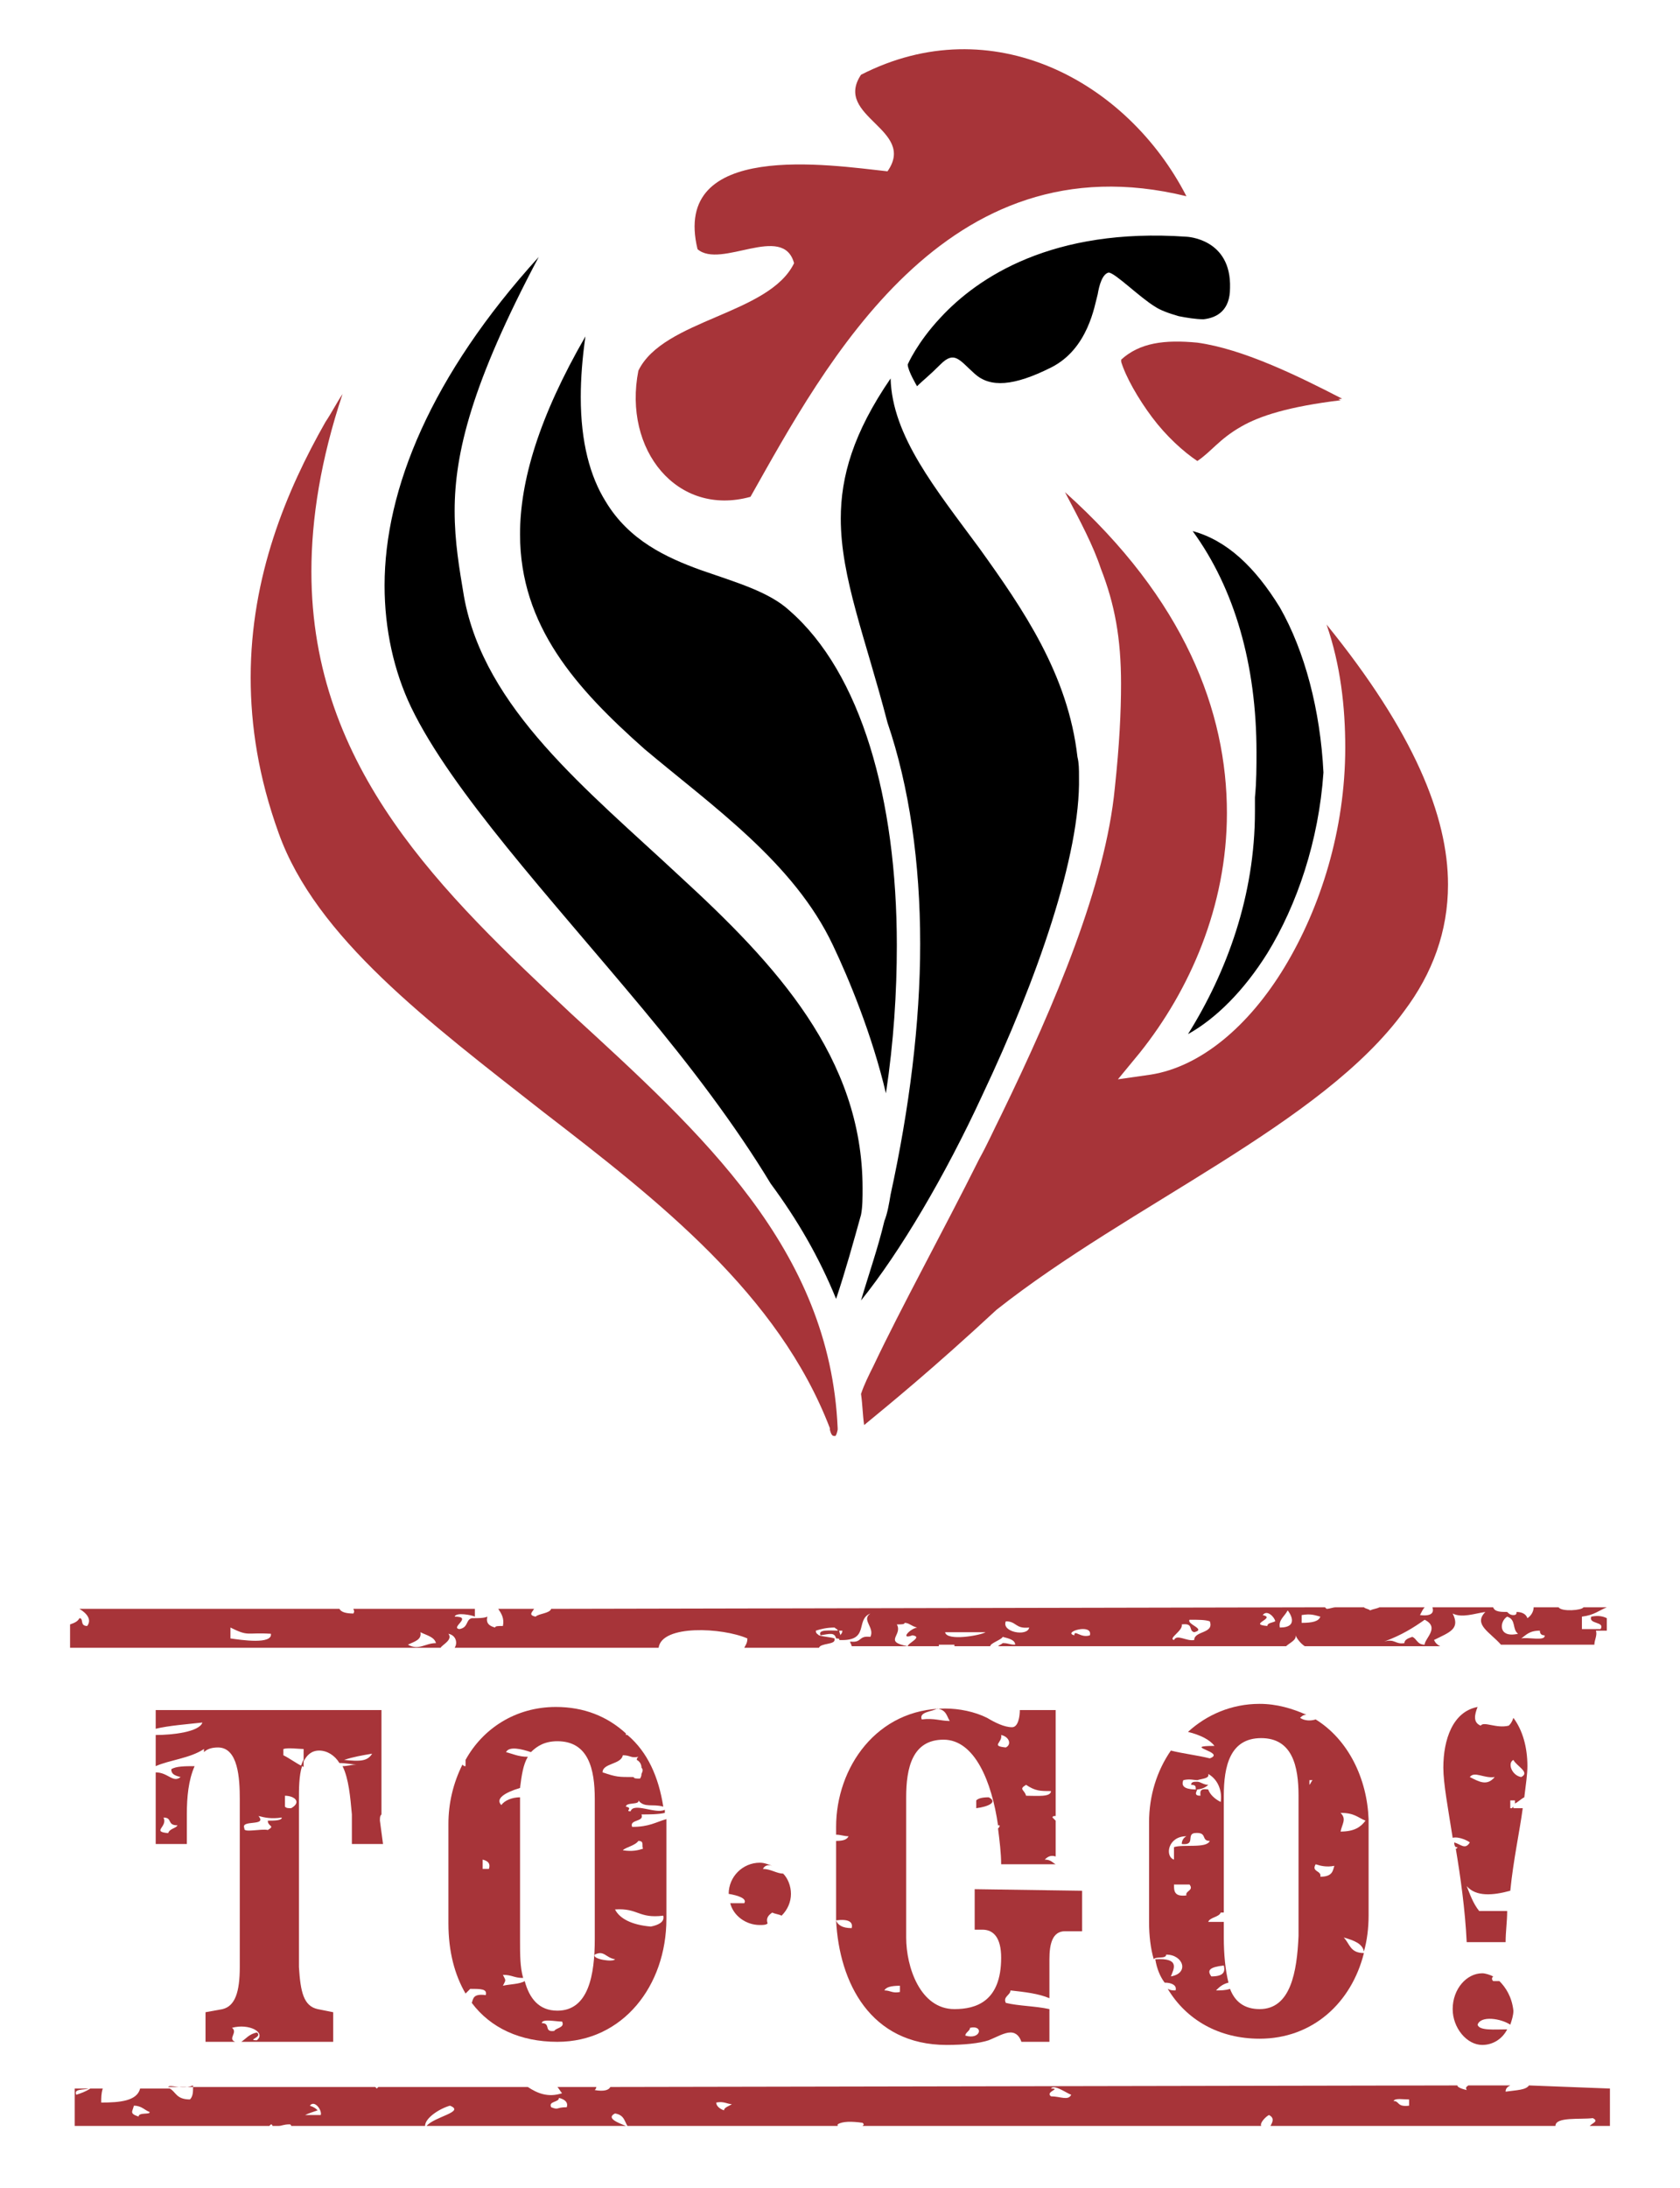 <?xml version="1.0" encoding="utf-8"?>
<!-- Generator: Adobe Illustrator 25.2.3, SVG Export Plug-In . SVG Version: 6.00 Build 0)  -->
<svg version="1.1" id="Layer_1" xmlns="http://www.w3.org/2000/svg" xmlns:xlink="http://www.w3.org/1999/xlink" x="0px" y="0px"
	 viewBox="0 0 107.9 140.5" style="enable-background:new 0 0 107.9 140.5;" xml:space="preserve">
<style type="text/css">
	.st0{fill:#A73439;}
</style>
<g>
	<g>
		<path class="st0" d="M48.2,31.9C53,23.4,60.7,8.8,76.2,12.6C72.4,5.2,63.7,0.5,55.3,4.8C53.5,7.5,58.9,8.3,57,11
			c-3.7-0.4-13.9-2-12.2,5c1.5,1.3,5.5-1.7,6.2,0.9c-1.6,3.3-8.4,3.6-10,6.9C40,28.9,43.5,33.2,48.2,31.9z"/>
		<path class="st0" d="M72,23.1c0.3,1.1,1.1,2.4,2,3.6c0.9,1.2,2,2.3,2.9,2.8c0.9-0.6,1.4-1.4,2.8-2.2c1.3-0.7,3.1-1.3,6.5-1.7
			c-2.9-1.5-6.4-3.2-9.3-3.6C74.8,21.8,73.2,22,72,23.1z"/>
		<path class="st0" d="M79.7,27.4c-1.4,0.8-1.9,1.6-2.8,2.2c-0.9-0.6-2-1.6-2.9-2.8c-0.9-1.2-1.7-2.6-2-3.6c1.2-1.1,2.8-1.4,4.8-1.1
			c3,0.4,6.5,2.2,9.3,3.6C82.8,26.1,80.9,26.7,79.7,27.4z"/>
		<path d="M76.6,34.1c2.7,3.7,4.1,8.6,4.1,14.2c0,0.9,0,1.9-0.1,2.9c0,0.3,0,0.6,0,0.9c0,5.4-1.8,10.3-4.3,14.3
			c1.8-1,3.6-2.8,5.1-5.2c1.9-3.1,3.3-7.2,3.6-11.6c-0.2-4-1.2-7.8-2.8-10.6C80.6,36.4,78.8,34.7,76.6,34.1z"/>
		<path class="st0" d="M56.1,87.7c-0.3,0.6-0.6,1.2-0.8,1.8c0.1,0.7,0.1,1.3,0.2,2c1.7-1.4,4.4-3.6,8.5-7.4l0,0l0,0
			c8.6-6.8,20.9-11.9,26.2-19.2c1.8-2.4,2.8-5.1,2.8-8.1c0-4.4-2.2-9.8-7.8-16.7c0.9,2.6,1.2,5.3,1.2,7.9c0,5.3-1.6,10.3-3.9,14.1
			c-2.3,3.8-5.4,6.4-8.6,6.9l-2.1,0.3l1.4-1.7c3.2-4,5.6-9.4,5.6-15.4c0-6.5-2.7-13.7-10.4-20.6c1,1.9,1.8,3.4,2.3,4.9
			c0.9,2.3,1.3,4.5,1.3,7.4c0,1.8-0.1,3.9-0.4,6.7c-0.6,6.2-3.8,13.8-7.3,21c-0.5,1-0.9,1.9-1.4,2.8C60.5,79.2,57.9,83.9,56.1,87.7z
			"/>
		<path d="M63.1,70.3c3.5-7.4,6.3-15.4,6.2-20.4c0-0.5,0-0.9-0.1-1.3c-0.6-5.3-3.5-9.5-6.3-13.4c-2.8-3.8-5.6-7.2-5.7-10.9
			c-2.4,3.5-3.2,6.3-3.2,9c0,3.8,1.6,7.7,3,13.1c1.4,4.1,2.1,9,2.1,14.2c0,5.1-0.7,10.6-1.9,16.1c-0.1,0.6-0.2,1.2-0.4,1.7l0,0
			c-0.4,1.7-1,3.4-1.5,5.1C57.8,80.4,60.7,75.5,63.1,70.3z"/>
		<path d="M53.5,60.7c1,2.1,2.5,5.7,3.4,9.5c0.5-3.3,0.7-6.5,0.7-9.5c0-9.4-2.3-17.5-6.9-21.5c-1.3-1.2-3.4-1.8-5.7-2.6
			c-2.2-0.8-4.6-1.9-6.1-4.4c-1-1.6-1.6-3.8-1.6-6.7c0-1.2,0.1-2.5,0.3-3.9c-3,5.2-4.2,9.3-4.2,12.7c0,5.9,3.6,9.9,8,13.8
			C45.8,51.8,51,55.4,53.5,60.7z"/>
		<path d="M55.4,76.3c0-8.4-5.6-14.4-11.7-20c-6-5.6-12.6-10.8-13.9-18c-0.3-1.8-0.6-3.5-0.6-5.5c0-3.7,1.1-8.2,5.4-16.3
			c-6.9,7.6-9.9,14.9-9.9,21.1c0,2.8,0.6,5.5,1.7,7.8c2.6,5.4,8.9,12.2,14.9,19.4c3,3.6,5.9,7.4,8.2,11.2c1.7,2.3,3.1,4.7,4.2,7.4
			c0.6-1.8,1.1-3.6,1.6-5.4C55.4,77.5,55.4,76.9,55.4,76.3z"/>
		<path class="st0" d="M53.3,91.7L53.3,91.7l0,0.1c0.1,0.4,0.2,0.4,0.3,0.4c0,0,0.1,0.1,0.2-0.4c0,0,0,0,0-0.1
			c-0.5-11.5-8.7-18.9-17.1-26.6C28.5,57.4,20,49.4,20,36.7c0-3.4,0.6-7.2,2-11.4c-0.4,0.6-0.7,1.2-1.1,1.8
			c-2.5,4.4-4.8,9.9-4.8,16.4c0,3.1,0.5,6.4,1.8,10c2.4,6.7,9.6,12.1,17,17.9C42.3,77.1,50,83.1,53.3,91.7z"/>
		<path d="M58.9,24.8c0,0,0,0,0.1-0.1c0.2-0.2,0.7-0.6,1.4-1.3c0.9-0.9,1.2-0.3,2.2,0.6c1,0.9,2.5,0.8,4.9-0.4c2.4-1.2,2.8-4,3-4.7
			c0.1-0.6,0.3-1.3,0.7-1.4c0.4,0,2,1.6,3,2.2c0.3,0.2,0.8,0.4,1.5,0.6c0.5,0.1,1.1,0.2,1.6,0.2c0.9-0.1,1.7-0.6,1.7-2
			c0.1-3.2-2.8-3.3-2.8-3.3c-8.6-0.6-13.4,2.6-15.8,5.2c-1.5,1.6-2.1,3-2.1,3C58.3,23.8,58.9,24.8,58.9,24.8z"/>
	</g>
	<g>
		<path class="st0" d="M49,120c0.1-0.2,0.3-0.3,0.6-0.2c-0.3-0.1-0.5-0.2-0.8-0.2c-1.1,0-2,0.9-2,2c0.6,0.1,1.2,0.3,1,0.6
			c-0.4,0-0.6,0-0.9,0c0.2,0.8,1,1.4,1.9,1.4c0.2,0,0.4,0,0.5-0.1c-0.1-0.3,0-0.5,0.3-0.7c0.2,0.1,0.4,0.1,0.6,0.2
			c0.4-0.4,0.6-0.9,0.6-1.4c0-0.5-0.2-1-0.5-1.3C49.9,120.3,49.5,120,49,120z"/>
		<path class="st0" d="M24.4,116.9c0-0.2,0-0.3,0.1-0.4l0-6.7l-14.5,0l0,1.2c0.8-0.2,2.1-0.3,3-0.4c-0.2,0.6-1.9,0.8-3,0.8l0,2
			c0.9-0.4,2.2-0.5,3.1-1.1c0,0.1,0,0.1,0,0.2c0.2-0.2,0.5-0.3,0.9-0.3c1.3,0,1.4,2,1.4,3.3l0,10.8c0,1.6-0.3,2.5-1.1,2.7l-1.1,0.2
			l0,1.9l1.9,0c-0.5-0.2,0.2-0.6-0.2-0.9c1.1-0.3,2.2,0.3,1.6,0.8c-0.7,0,0.4-0.2,0-0.5c-0.5,0.1-0.7,0.4-1,0.6l5.9,0l0-1.9l-1-0.2
			c-0.9-0.2-1.1-1.1-1.2-2.7l0-10.8c0-0.6,0-1.5,0.2-2.1c-0.4-0.2-0.8-0.5-1.2-0.7l0-0.4c0.3-0.1,1,0,1.3,0c0,0.3,0,0.5,0,0.8
			c0.2-0.4,0.5-0.7,1-0.7c0.5,0,1,0.3,1.3,0.8c0.4,0,0.9,0.1,1.1,0.1c-0.3,0-0.6,0.1-0.9,0.1c0.4,0.8,0.5,2,0.6,3.1l0,1.9l2,0
			L24.4,116.9C24.5,116.9,24.5,116.9,24.4,116.9z M18.7,116.1c-0.2,0-0.3,0-0.4-0.1l0-0.7C18.9,115.3,19.4,115.7,18.7,116.1z
			 M17.2,116.9c0,0.4,0.5,0.3,0,0.6c-0.4-0.1-1.6,0.2-1.5-0.1c-0.3-0.6,1.5-0.1,0.9-0.8c0.4,0.1,0.8,0.2,1.5,0.1
			C18.1,116.9,17.6,116.9,17.2,116.9z M22.1,113c0.6-0.2,1.2-0.3,1.8-0.4C23.6,113.1,23.1,113.1,22.1,113z"/>
		<path class="st0" d="M11.6,114.1c-0.5,0.4-0.8-0.3-1.6-0.3l0,4.6l2,0l0-1.9c0-1.1,0.1-2.2,0.5-3.1c-0.6,0-1.2,0-1.5,0.2
			C11,113.9,11.2,114,11.6,114.1z M10.8,117.7c-1.1-0.1,0-0.4-0.3-1c0.6,0,0.2,0.5,0.9,0.5C11.3,117.4,10.9,117.4,10.8,117.7z"/>
		<path class="st0" d="M40.6,117.3c-0.2-0.5,0.8-0.3,0.6-0.8c0.5,0,1.1,0,1.5-0.1c0-0.1,0-0.1,0-0.2c-0.6,0.3-2-0.5-2.2,0.1
			c-0.4,0,0.2-0.2-0.3-0.3c0-0.3,0.9-0.1,0.8-0.4c0.4,0.5,0.9,0.2,1.6,0.4c-0.3-1.9-1-3.5-2.3-4.6c0,0-0.1,0-0.1,0c0,0,0-0.1,0-0.1
			c-1.2-1.1-2.7-1.7-4.5-1.7c-2.6,0-4.7,1.4-5.8,3.4c0,0.1,0,0.3,0,0.4c-0.1,0-0.1,0-0.2-0.1c-0.6,1.2-0.9,2.5-0.9,3.8l0,6.4
			c0,1.8,0.4,3.3,1.1,4.5c0.1-0.1,0.2-0.2,0.3-0.3c0.7,0,1.1,0,1,0.4c-0.8-0.1-0.8,0.2-0.9,0.5c1.2,1.6,3.1,2.5,5.5,2.5
			c4.2,0,7-3.6,7-7.9l0-6.2c0-0.1,0-0.1,0-0.2C42.1,117,41.7,117.3,40.6,117.3z M40,112.7c0.5,0,0.5,0.2,1,0.1
			c-0.1,0.1-0.1,0.1-0.1,0.2c0.2,0.1,0.3,0.3,0.3,0.5c0.1,0.1,0.1,0.2,0,0.4c0,0.2-0.1,0.3-0.1,0.3c-0.2,0-0.4,0-0.4-0.1
			c-1,0-1.1,0-2-0.3C38.7,113.2,39.9,113.3,40,112.7z M31.4,120c-0.1,0-0.2,0-0.4,0l0-0.6C31.4,119.5,31.5,119.7,31.4,120z
			 M35.6,130.4c-0.7,0.1-0.2-0.5-0.8-0.5c0-0.3,0.9-0.1,1.3-0.1C36.3,130.2,35.7,130.2,35.6,130.4z M35.8,129.1
			c-1.2,0-1.8-0.8-2.1-1.9c-0.3,0.2-1,0.2-1.4,0.3c0.2-0.4,0.2-0.3,0-0.7c0.6,0,0.7,0.2,1.3,0.2c-0.2-0.7-0.2-1.5-0.2-2.4l0-9
			c0-0.1,0-0.1,0-0.2c-0.5,0-1,0.2-1.2,0.5c-0.4-0.4,0.2-0.8,1.2-1.1c0.1-0.8,0.2-1.5,0.5-2c-0.6,0-1-0.2-1.4-0.3
			c0.2-0.4,1-0.2,1.6,0c0.4-0.4,0.9-0.7,1.7-0.7c2,0,2.4,1.8,2.4,3.7l0,9C38.2,126.8,37.8,129.1,35.8,129.1z M38.2,125.5
			c0.6-0.3,0.7,0.2,1.3,0.3C39.4,126,38,125.8,38.2,125.5z M42.6,123c0.1,0.4-0.3,0.6-0.8,0.7c-1.2-0.1-2-0.5-2.3-1.1
			C41,122.5,41,123.2,42.6,123z M41,118.2c0.4,0,0.2,0.3,0.3,0.5c-0.3,0.1-0.7,0.2-1.3,0.1C40.2,118.6,40.8,118.5,41,118.2z"/>
		<path class="st0" d="M62.6,121.3l0,2.6l0.5,0c0.7,0,1.2,0.5,1.2,1.8c0,2.8-1.6,3.3-3,3.3c-2.2,0-3.1-2.7-3.1-4.6l0-9
			c0-1.9,0.4-3.7,2.4-3.7c2,0,3.1,2.7,3.5,5.5c0,0,0.1,0,0.1,0c0,0.1,0,0.1-0.1,0.2c0.1,0.8,0.2,1.6,0.2,2.3l3.5,0l0,0
			c-0.2-0.1-0.3-0.3-0.7-0.3c0.2-0.2,0.4-0.3,0.7-0.2l0-2.3c-0.1-0.1-0.1-0.1-0.2-0.2c0-0.1,0.1-0.1,0.2-0.1l0-6.8l-2.3,0
			c0,0.4-0.1,1.1-0.5,1.1c-0.5,0-1.1-0.3-1.6-0.6c-0.8-0.4-1.8-0.6-2.7-0.6c-4.4,0-7,3.8-7,7.6l0,0.5c0.3,0,0.5,0.1,0.8,0.1
			c-0.1,0.2-0.3,0.3-0.8,0.3l0,4.7c0,0.1,0,0.2,0,0.4c0.8-0.1,1.1,0.1,1,0.5c-0.6,0-0.9-0.2-1-0.5c0.2,4,2.2,8,7.1,8
			c1.1,0,2.1-0.1,2.7-0.3c0.5-0.2,1-0.5,1.4-0.5c0.4,0,0.6,0.3,0.7,0.6l1.8,0l0-2.1c-0.9-0.2-2-0.2-2.8-0.4
			c-0.2-0.4,0.3-0.5,0.3-0.8c0.9,0.1,1.8,0.2,2.5,0.5l0-2.5c0-1,0.2-1.8,1-1.8l1.1,0l0-2.6L62.6,121.3z M65.9,114.6
			c0.6,0.4,0.9,0.4,1.6,0.4c0,0.4-0.9,0.3-1.6,0.3C65.8,114.9,65.4,114.9,65.9,114.6z M64.3,111.4c0.5,0.1,0.7,0.6,0.3,0.8
			C63.6,112.1,64.4,111.9,64.3,111.4z M60.2,109.7c0.6,0.1,0.6,0.5,0.8,0.8c-0.6,0-1-0.2-1.8-0.1C59,109.9,59.9,109.9,60.2,109.7z
			 M56.8,127.8c0.1-0.2,0.4-0.3,1-0.3c0,0.1,0,0.3,0,0.4C57.3,128,57.2,127.8,56.8,127.8z M62,130.7c0-0.2,0.3-0.3,0.3-0.5
			C63.2,130,63,131,62,130.7z"/>
		<path class="st0" d="M84.5,110.4c-0.3,0.1-0.7,0.1-1-0.1c0.1-0.1,0.2-0.2,0.4-0.2c-0.9-0.4-1.9-0.7-3-0.7c-1.8,0-3.4,0.7-4.6,1.8
			c0.8,0.2,1.4,0.5,1.7,0.9c-2.2,0,0.8,0.4-0.3,0.8c-0.8-0.2-1.7-0.3-2.5-0.5c-0.9,1.3-1.4,2.9-1.4,4.6l0,6.4c0,0.9,0.1,1.7,0.3,2.4
			c0.1-0.2,0.8,0,0.8-0.3c1.1,0,1.5,1.2,0.3,1.4c0.2-0.5,0.6-1.2-1-1.1c0.1,0.6,0.3,1.1,0.6,1.5c0.5,0,0.8,0.2,0.7,0.5
			c-0.2,0-0.3,0-0.5-0.1c1.2,2,3.3,3.2,5.9,3.2c3.4,0,5.9-2.3,6.7-5.5c-0.9,0-0.9-0.6-1.3-1c0.7,0.2,1.2,0.4,1.3,0.9
			c0.2-0.7,0.3-1.5,0.3-2.3l0-6.2C87.8,114.2,86.6,111.7,84.5,110.4z M76,114.3c0.4-0.1,0.7,0,0.9,0c0.3-0.1,0.8-0.1,0.7-0.4
			c0.7,0.4,0.9,1.2,0.8,1.8c-0.4-0.2-0.7-0.5-0.8-0.8c-0.6-0.1-0.5,0.2-0.5,0.4c-0.4,0-0.3-0.2-0.2-0.4
			C76.3,114.9,75.8,114.8,76,114.3z M76.2,117.9c-0.2,0.1-0.3,0.3-0.3,0.5c0.9,0.1,0.3-0.6,0.8-0.7c0.9-0.1,0.4,0.5,1,0.5
			c-0.2,0.5-1.7,0.2-2.3,0.4c0,0.3,0,0.5,0,0.8C74.8,119.2,75,117.9,76.2,117.9z M76.2,121.7c-0.8,0.1-0.8-0.3-0.8-0.7
			c0.3,0,0.7,0,1,0C76.7,121.4,76.1,121.4,76.2,121.7z M78.6,126.2c0.1,0.4,0,0.7-0.8,0.7C77.5,126.5,77.7,126.3,78.6,126.2z
			 M80.9,129c-1,0-1.6-0.5-1.9-1.3c-0.3,0.1-0.6,0.1-0.9,0.1c0.2-0.2,0.4-0.4,0.8-0.5c-0.2-0.8-0.3-1.8-0.3-2.9l0-1
			c-0.3,0-0.7,0-1,0c0.1-0.3,0.7-0.3,0.8-0.6c0.1,0,0.1,0,0.2,0l0-7.5c0-1.9,0.4-3.7,2.4-3.7c2,0,2.4,1.8,2.4,3.7l0,9
			C83.3,126.6,82.9,129,80.9,129z M84.1,114.6c0-0.1,0-0.2,0-0.3c0.1,0,0.2,0,0.2,0C84.2,114.4,84.2,114.5,84.1,114.6z M84.8,120.5
			c0.1-0.4-0.6-0.3-0.3-0.8c0.3,0.1,0.7,0.2,1.2,0.1C85.6,120.1,85.6,120.5,84.8,120.5z M86.1,117.6c0.1-0.5,0.4-0.8,0-1.2
			c0.9,0,1.1,0.3,1.6,0.5C87.4,117.3,87,117.6,86.1,117.6z"/>
		<path class="st0" d="M96.9,110.8c-0.8,0.2-1.6-0.3-1.8,0c-0.5-0.2-0.4-0.7-0.2-1.2c-1.6,0.3-2.2,2.1-2.2,3.9c0,1,0.3,2.6,0.6,4.5
			c0.4-0.1,1,0.2,1.1,0.3c-0.3,0.5-0.6,0.1-1,0c0,0.1,0,0.2,0.1,0.3c0,0,0.1,0,0.1,0c0,0.1-0.1,0.1-0.1,0.1c0.3,1.8,0.6,3.9,0.7,6
			c0.1,0,0.2,0,0.2,0c0,0,0,0,0,0l2.3,0c0-0.7,0.1-1.3,0.1-2c-0.6,0-1.2,0-1.8,0c-0.4-0.5-0.6-1.1-0.8-1.6c0.6,0.7,1.7,0.6,2.8,0.3
			c0.2-2,0.6-3.8,0.8-5.3c-0.1,0-0.3,0-0.5,0l0,0c-0.1,0-0.2,0-0.3,0c0-0.2,0-0.3,0-0.5c0.1,0,0.2,0,0.3,0l0,0.2
			c0.2-0.1,0.4-0.3,0.6-0.4c0.1-0.8,0.2-1.5,0.2-2c0-1.2-0.3-2.3-0.9-3.1C97.1,110.6,97,110.7,96.9,110.8z M94.4,114.1
			c0.3-0.4,0.9,0.1,1.6,0C95.5,114.7,95,114.4,94.4,114.1z M97.7,114.1c-0.6-0.1-0.9-0.9-0.5-1.1C97.4,113.4,98.3,113.8,97.7,114.1z
			"/>
		<path class="st0" d="M28.3,105.8c0.1-0.2,0.8-0.5,0.5-0.9c0.5,0.1,0.6,0.6,0.4,0.9l13.1,0c0.2-1.5,4.1-1.3,5.7-0.6
			c0,0.3-0.1,0.4-0.2,0.6l4.8,0c0.1-0.3,1-0.2,1-0.5c0,0,0-0.1,0-0.1c-0.3-0.1-0.7-0.1-1-0.2c0,0,0,0,0,0c0,0,0,0,0,0
			c-0.1-0.1-0.2-0.1-0.2-0.3c0.3-0.1,0.7-0.2,1.2-0.2c0.1,0.1,0.2,0.1,0.2,0.2c0.1,0,0.2,0,0.3,0c0,0.2-0.1,0.2-0.2,0.4
			c0,0.1,0,0.1,0,0.2c2,0.1,1-1.3,2-1.7c-0.6,0.4,0.3,0.9,0,1.5c-0.8-0.1-0.5,0.4-1.3,0.3c0,0.1,0.1,0.2,0.1,0.3l5.6,0
			c0,0,0,0,0-0.1c0.3,0,0.7,0,1,0c0,0,0,0,0,0.1l2.3,0c0-0.2,0.7-0.4,0.8-0.6c0.4,0.1,0.8,0.2,0.8,0.5c-0.4,0-0.4-0.1-0.8-0.1
			c-0.1,0.1-0.2,0.1-0.3,0.2l18.5,0c0.2-0.2,0.7-0.4,0.6-0.7c0.1,0.2,0.3,0.5,0.6,0.7l8.7,0c-0.2-0.1-0.3-0.2-0.4-0.4
			c1-0.5,1.7-0.7,1.2-1.7c0.6,0.3,1.4,0,2.1-0.1c-0.8,0.8,0.3,1.3,1,2.1l6,0c0-0.3,0.2-0.6,0.1-0.9c0.2,0,0.5,0,0.7,0v-0.8
			c-0.2-0.1-0.5-0.2-1-0.1c-0.2,0.5,0.9,0.3,0.6,0.8c-0.4,0-0.8,0-1.2,0c0-0.3,0-0.5,0-0.8c0.8-0.1,1.1-0.4,1.6-0.6l-1.5,0
			c-0.1,0.2-1.4,0.3-1.6,0l-1.6,0c0,0.2-0.1,0.5-0.4,0.7c-0.1-0.3-0.4-0.4-0.7-0.4c0,0.1,0,0.2-0.2,0.2c-0.2,0-0.3-0.1-0.4-0.2
			c-0.4,0-0.8,0-0.9-0.3l-3.9,0c0.1,0.3,0,0.6-0.8,0.5c0.1-0.2,0.2-0.4,0.3-0.5l-2.9,0c-0.2,0.1-0.4,0.1-0.6,0.2
			c-0.1-0.1-0.3-0.1-0.4-0.2l-1.8,0c-0.2,0-0.4,0.1-0.6,0.1c0,0-0.1-0.1-0.1-0.1l-49.7,0.1c-0.1,0.3-0.8,0.3-1,0.5
			c-0.5-0.1-0.2-0.3-0.1-0.5l-2.3,0c0.2,0.3,0.4,0.6,0.3,1.1c-0.3,0-0.5,0-0.5,0.1c-0.4-0.1-0.6-0.3-0.5-0.7c-0.2,0.1-0.6,0.1-1,0.1
			c-0.4,0.1-0.2,0.6-0.8,0.7c-0.6-0.1,0.9-0.8-0.3-0.8c0.1-0.3,1.1-0.1,1.3,0c0-0.2,0-0.4,0-0.5l-7.8,0c0,0.1,0.1,0.1,0,0.3
			c-0.5,0-0.8-0.1-0.9-0.3l-16.7,0c0.5,0.3,0.8,0.7,0.5,1.1c-0.5,0-0.2-0.5-0.5-0.5c-0.1,0.2-0.3,0.3-0.6,0.4v1.5L28.3,105.8z
			 M98.9,104.7c0,0.2,0.1,0.3,0.3,0.3c0.1,0.4-1.1,0.1-1.5,0.2C98,105,98.2,104.7,98.9,104.7z M96.8,103.8c0.6,0.2,0.3,0.8,0.7,1.1
			C96.2,105.2,96.3,104.1,96.8,103.8z M91.5,104c1,0.5,0,1.2,0,1.6c-0.5,0-0.5-0.4-0.8-0.5c-0.3,0.1-0.5,0.2-0.5,0.4
			c-0.6,0.1-0.6-0.3-1.3-0.1C90,105,90.8,104.5,91.5,104z M84.8,103.8c-0.1,0.3-0.5,0.4-1.2,0.4c0-0.2,0-0.3,0-0.5
			C84.2,103.6,84.4,103.7,84.8,103.8z M82.7,103.4c0.1,0.1,0.8,1.1-0.5,1.1C82.1,104,82.5,103.8,82.7,103.4z M81.1,103.7
			c0.3-0.4,0.8,0.2,0.8,0.4c-0.2,0.1-0.5,0.1-0.5,0.3C80.1,104.3,82,103.9,81.1,103.7z M75.9,104.3c0.8-0.1,0.4,0.4,0.8,0.5
			c0.8-0.2-0.5-0.5-0.3-0.8c0.6,0,1,0,1.3,0.1c0.3,0.8-1,0.6-1,1.2c-0.5,0.1-1.1-0.4-1.3,0C75,105.2,76,104.7,75.9,104.3z M70,105
			c-0.6,0.2-1-0.4-1,0C68.2,104.8,70.2,104.2,70,105z M64.6,104.1c0.7,0,0.6,0.5,1.5,0.4C66,105.1,64.3,104.8,64.6,104.1z
			 M63.3,104.8c-0.3,0.2-2.5,0.6-2.6,0C61.5,104.8,62.4,104.8,63.3,104.8z M57.6,104.3c0.3,0,0.5,0,0.5-0.1c0.3,0,0.4,0.2,0.8,0.3
			c-0.5,0.1-1.1,0.8-0.3,0.5c0.7,0.1-0.3,0.5-0.3,0.7C56.7,105.4,58,105,57.6,104.3z M27,104.8c0.4,0.2,0.9,0.3,1,0.7
			c-0.7,0-1.1,0.5-1.8,0.1C26.6,105.4,27.1,105.3,27,104.8z M17.4,104.9c0.1,0.7-1.9,0.4-2.6,0.3c0-0.2,0-0.5,0-0.7
			C16,105.1,15.8,104.8,17.4,104.9z"/>
		<path class="st0" d="M98.2,133.9c-0.2,0.3-0.8,0.3-1.5,0.4c0-0.2,0.1-0.3,0.3-0.4l-2.7,0c-0.1,0.1-0.2,0.1-0.1,0.3
			c-0.4-0.1-0.6-0.2-0.6-0.3L39.2,134c-0.1,0.2-0.4,0.3-1,0.2c0.1-0.1,0.1-0.2,0.1-0.2l-2.5,0c0.1,0.1,0.2,0.3,0.3,0.4
			c-0.9,0.3-1.6,0-2.2-0.4l-9.6,0c0,0-0.1,0.1-0.1,0.1c0,0-0.1-0.1-0.1-0.1l-11.7,0c0,0.3,0,0.6-0.2,0.8c-0.9,0-0.9-0.5-1.3-0.7
			l-1.9,0c-0.2,0.8-1.3,0.9-2.5,0.9c0-0.3,0-0.6,0.1-0.9l-0.8,0c-0.3,0.2-0.6,0.3-0.9,0.4c-0.2-0.4,0.5-0.3,0.8-0.4c0,0,0,0,0,0
			l-0.9,0v2.4l12.5,0c0,0,0,0,0.1-0.1c0,0,0.1,0,0.1,0.1l0.4,0c0.2,0,0.3-0.1,0.7-0.1c0,0,0.1,0,0.1,0.1l8.6,0
			c0-0.5,0.9-1.1,1.6-1.3c1,0.4-1,0.7-1.5,1.3l12.8,0c-0.5-0.2-1.3-0.5-0.7-0.8c0.6,0.1,0.6,0.5,0.8,0.8l13.5,0c0,0,0,0,0-0.1
			c0.3-0.2,0.9-0.2,1.6-0.1c0.1,0.1,0.1,0.1,0,0.2l25.6,0c-0.1-0.2,0.3-0.6,0.5-0.7c0.4,0.2,0.2,0.5,0.1,0.7l18.3,0
			c0-0.6,1.6-0.4,2.4-0.5c0.4,0.2,0,0.3-0.2,0.5l1.3,0v-2.4L98.2,133.9z M8.9,135.9c-0.6-0.2-0.4-0.3-0.3-0.7c0.5,0,0.7,0.3,1,0.4
			C9.7,135.8,8.9,135.6,8.9,135.9z M20.6,135.8c-0.3,0-0.7,0-1,0c0.2-0.1,0.5-0.2,0.8-0.3c-0.1-0.1-0.2-0.2-0.5-0.3
			C20.2,134.8,20.7,135.5,20.6,135.8z M36.4,135.3c-0.7,0-0.5,0.2-1,0c-0.2-0.4,0.5-0.3,0.5-0.6C36.3,134.8,36.5,135,36.4,135.3z
			 M46.5,135.5c-0.3-0.1-0.5-0.3-0.5-0.5c0.5-0.1,0.7,0.1,1,0.1C46.9,135.2,46.5,135.3,46.5,135.5z M67.5,134.6
			c-0.4-0.3,0.7-0.5,0-0.5c0.2-0.3,1,0.3,1.3,0.4C68.6,134.9,68.1,134.6,67.5,134.6z M89.5,134.9c0.1-0.2,0.6-0.1,1-0.1
			c0,0.1,0,0.3,0,0.4C89.7,135.3,89.9,134.9,89.5,134.9z"/>
		<path class="st0" d="M96.3,127.2c-0.1,0-0.2,0-0.4,0c-0.1-0.1-0.1-0.2,0-0.3c-0.2-0.1-0.5-0.2-0.7-0.2c-1,0-1.9,1-1.9,2.3
			c0,1.2,0.9,2.3,1.9,2.3c0.7,0,1.3-0.4,1.6-1c-0.8,0-1.8,0.1-1.9-0.3c0.2-0.6,1.5-0.4,2.1,0c0.1-0.3,0.2-0.6,0.2-0.9
			C97.1,128.2,96.7,127.6,96.3,127.2z"/>
		<path class="st0" d="M10.8,134C10.8,134,10.9,134.1,10.8,134l1.6,0c0,0,0-0.1,0-0.1C11.7,134.2,10.9,133.8,10.8,134z"/>
		<path class="st0" d="M19.5,113.5c0-0.2,0-0.3,0-0.5c-0.1,0.1-0.1,0.3-0.2,0.4C19.4,113.4,19.5,113.4,19.5,113.5z"/>
		<polygon class="st0" points="103.3,103.3 103.3,103.3 103.3,103.3 		"/>
		<path class="st0" d="M96.9,116.3c0.1,0,0.2,0,0.3,0l0-0.3C97.1,116.1,97,116.2,96.9,116.3z"/>
		<path class="st0" d="M54,105.3C54,105.3,53.9,105.3,54,105.3c0-0.1,0-0.1,0-0.2c0-0.1-0.1-0.3-0.1-0.4c-0.6,0-1.4-0.1-1.2,0.3
			c0,0,0,0,0,0c0.6-0.1,0.9-0.2,1,0.2C53.8,105.2,53.9,105.2,54,105.3C54,105.3,54,105.3,54,105.3z"/>
		<path class="st0" d="M62.7,115.6l0,0.5c0.8-0.1,1.4-0.4,0.8-0.7C63,115.4,62.8,115.5,62.7,115.6z"/>
		<path class="st0" d="M76.5,114.6c0.3,0,0.3,0.1,0.3,0.3c0.3,0,0.6-0.1,0.8-0.3c-0.3,0-0.5-0.2-0.7-0.2
			C76.7,114.4,76.5,114.4,76.5,114.6z"/>
		<path class="st0" d="M26,123.3C26,123.3,26,123.3,26,123.3C26,123.3,26,123.3,26,123.3C26,123.3,26,123.3,26,123.3z"/>
	</g>
</g>
</svg>
